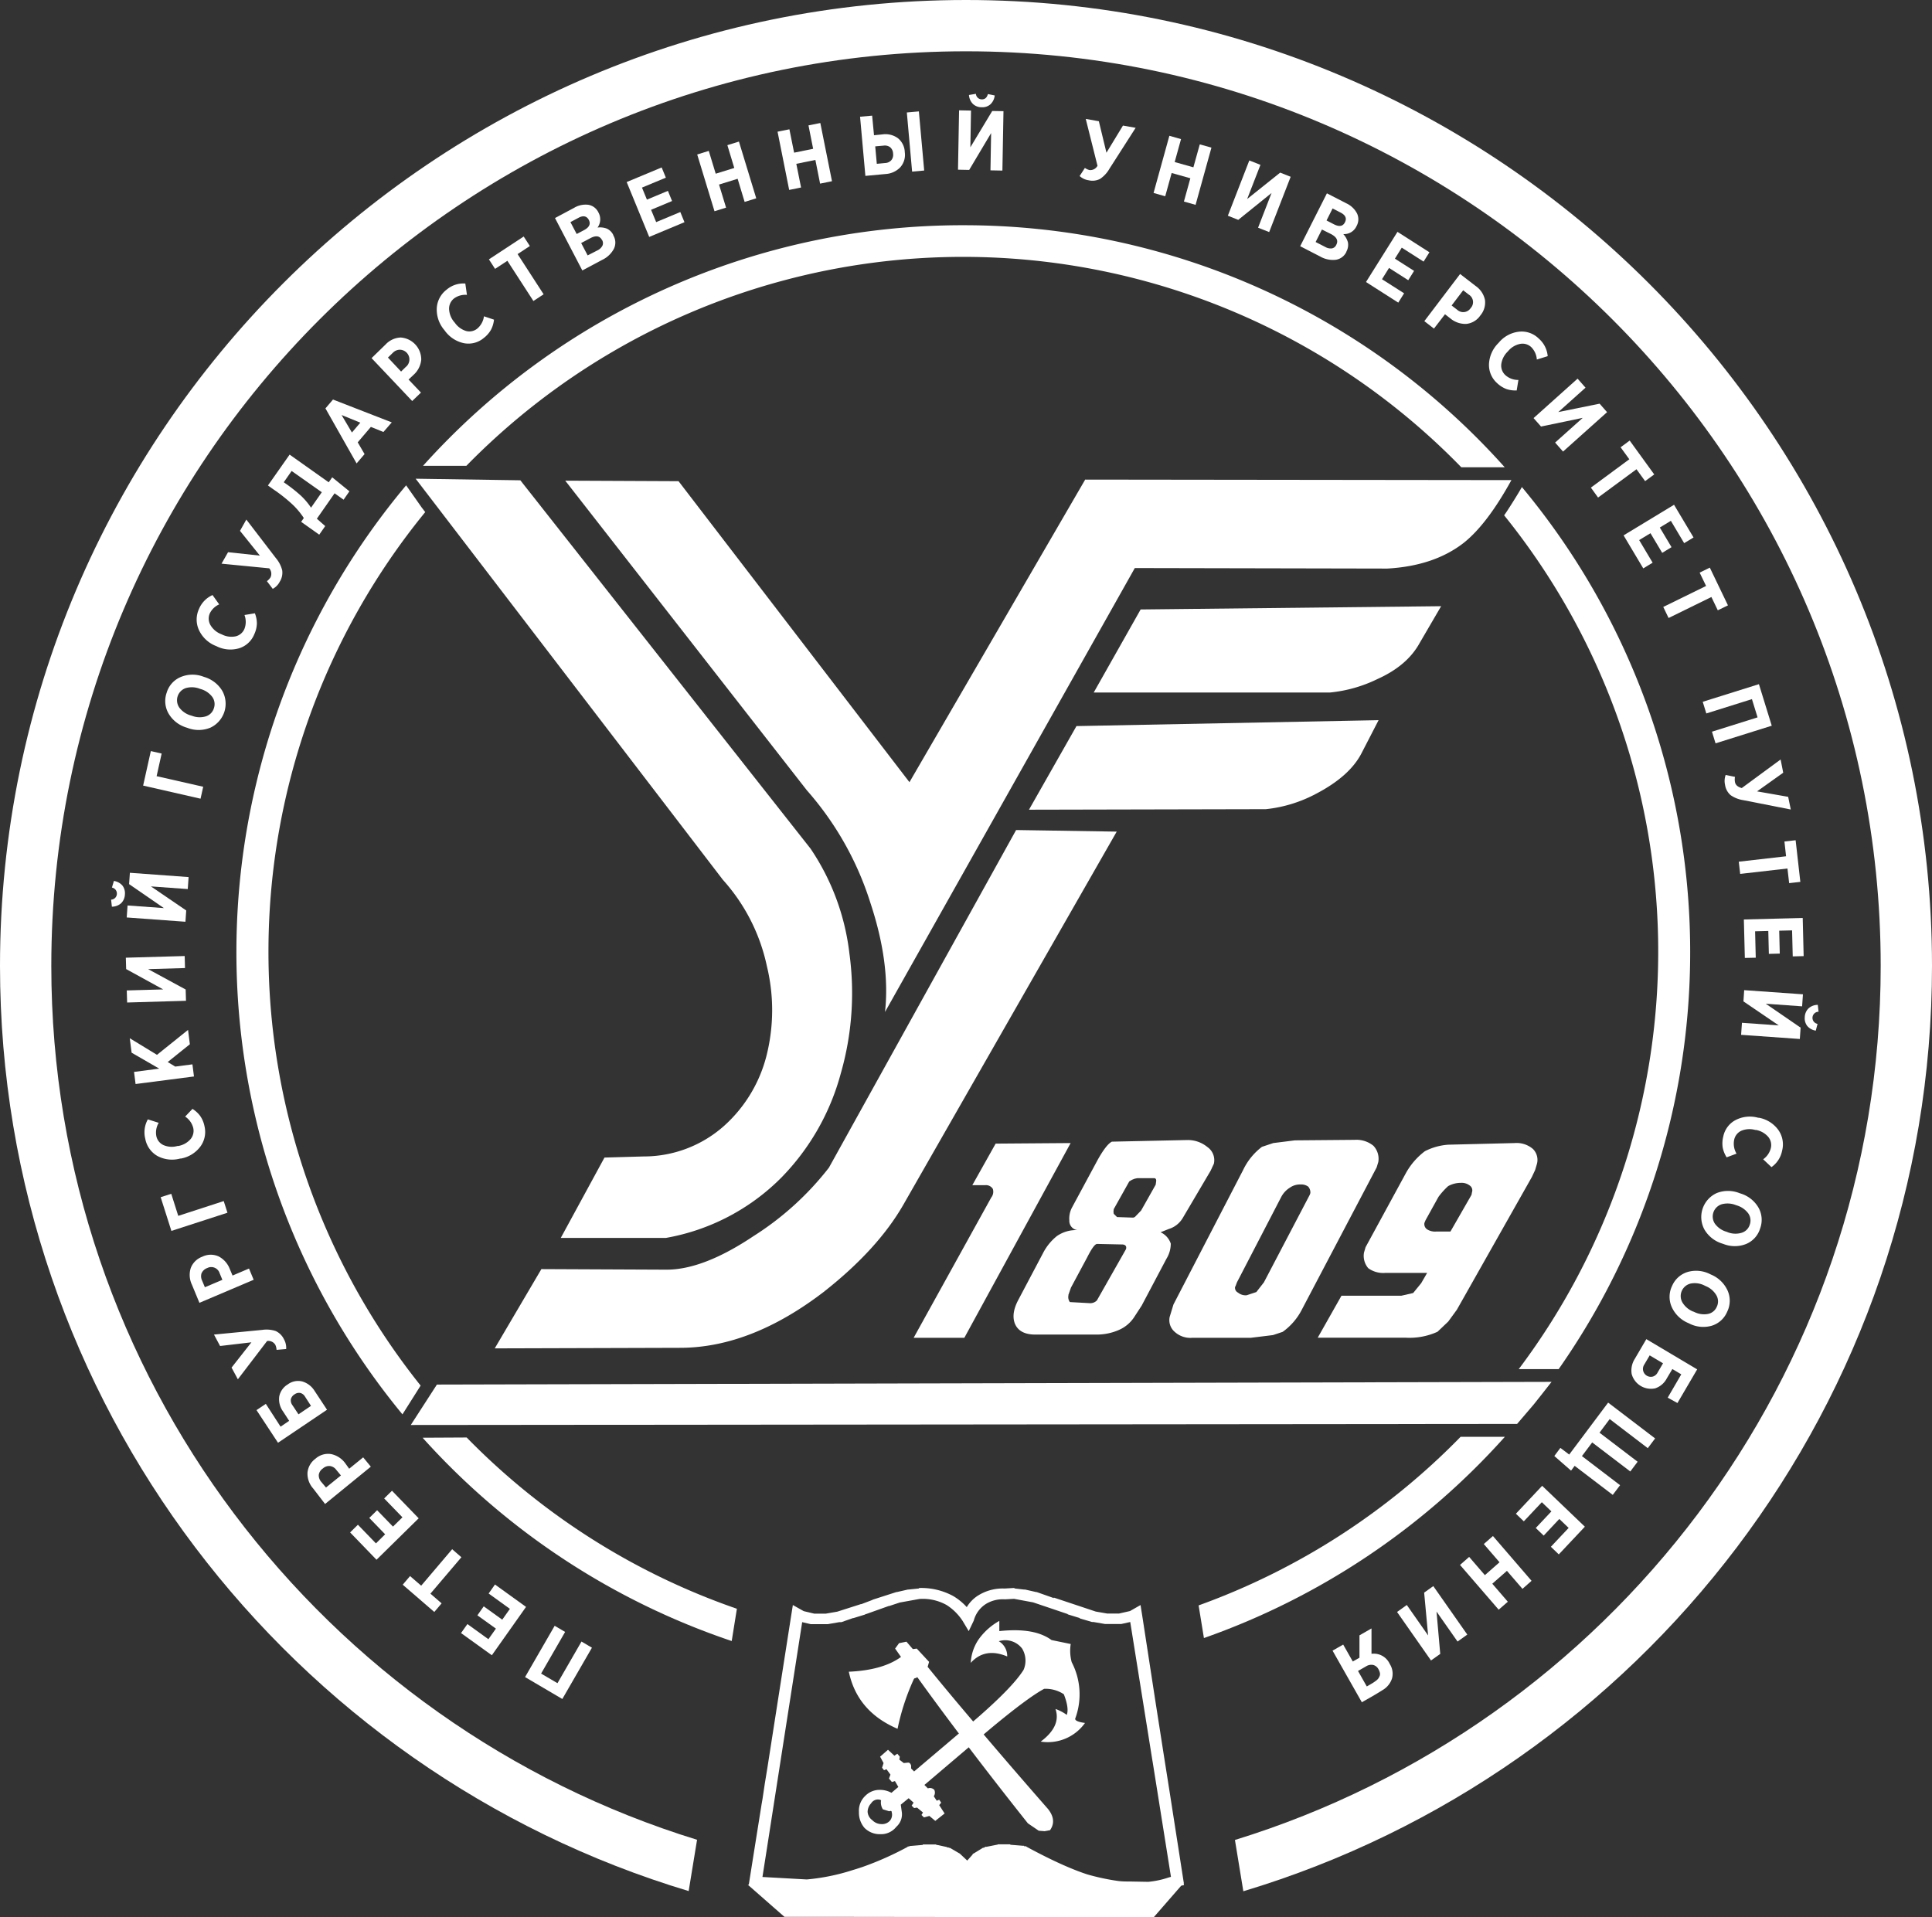 <svg xmlns="http://www.w3.org/2000/svg" viewBox="0 0 414.25 411.14">
    <rect x="0" y="0" width="414.25" height="411.14" fill="#333333" stroke="none"/>
    <defs>
        <style>.cls-1{fill:#fff;}</style>
    </defs>
    <g id="Слой_2">
        <g id="Слой_1-2">
            <polygon class="cls-1"
                     points="126.92 353.35 124.68 352.03 119.53 360.96 116.02 358.9 121.17 349.97 118.93 348.65 112.58 359.65 120.57 364.35 126.92 353.35"/>
            <polygon class="cls-1"
                     points="112.79 344.6 106.13 339.8 104.77 341.73 109.33 345.02 107.69 347.34 103.72 344.48 102.36 346.41 106.33 349.26 104.72 351.53 100.22 348.28 98.85 350.21 105.46 354.97 112.79 344.6"/>
            <polygon class="cls-1"
                     points="96.95 332.23 90.31 340.05 87.92 337.99 86.35 339.84 93.12 345.69 94.69 343.84 92.29 341.76 98.93 333.95 96.95 332.23"/>
            <polygon class="cls-1"
                     points="89.77 325.6 84.05 319.69 82.37 321.34 86.29 325.39 84.26 327.38 80.86 323.87 79.18 325.52 82.58 329.03 80.61 330.98 76.74 326.98 75.07 328.63 80.73 334.49 89.77 325.6"/>
            <path class="cls-1"
                  d="M69.7,322.53l9.81-8-1.64-2-3,2.44L74,313.76a5,5,0,0,0-3-1.93,4.06,4.06,0,0,0-3.37,1,4.18,4.18,0,0,0-1.7,3,4.78,4.78,0,0,0,1.22,3.38Zm-.45-7.63a2,2,0,0,1,1.49-.51,2,2,0,0,1,1.36.82l1,1.2L69.9,319l-1-1.19a2.13,2.13,0,0,1-.55-1.52A2,2,0,0,1,69.25,314.9Z"/>
            <path class="cls-1"
                  d="M70.12,302.32l-2.68-4.06a4.65,4.65,0,0,0-2.61-2,3.7,3.7,0,0,0-3.16.65,3.84,3.84,0,0,0-1.8,2.59,4.48,4.48,0,0,0,.83,3.2l1.3,2-1.84,1.25L57,301.06l-2,1.34,4.61,7Zm-7.76-2.23a1.68,1.68,0,0,1,.8-1.07,1.59,1.59,0,0,1,1.23-.3,1.66,1.66,0,0,1,1,.77l1.29,2L64,303.3l-1.28-1.93A1.78,1.78,0,0,1,62.36,300.09Z"/>
            <path class="cls-1"
                  d="M51,295.79l6.27-8.21a1.75,1.75,0,0,1,1.75.79,3,3,0,0,1,.28,1.11l2.06-.18a3.75,3.75,0,0,0-.48-2.1,3.67,3.67,0,0,0-1.77-1.76,6.3,6.3,0,0,0-2.92-.24l-10.31,1,1.31,2.45,6.72-.79-4.26,5.42Z"/>
            <path class="cls-1"
                  d="M42.76,279.39l11.63-4.94-1-2.41-3.53,1.5-.58-1.38a5.09,5.09,0,0,0-2.38-2.71,4.1,4.1,0,0,0-3.52.05,4.17,4.17,0,0,0-2.47,2.41,4.84,4.84,0,0,0,.24,3.59Zm.47-6.36a2.08,2.08,0,0,1,1.21-1.1,1.88,1.88,0,0,1,2.65,1.1l.59,1.43-3.75,1.59-.59-1.41A2.13,2.13,0,0,1,43.23,273Z"/>
            <polygon class="cls-1"
                     points="48.77 260.07 47.97 257.57 38.22 260.74 36.72 256.01 34.45 256.74 36.75 263.97 48.77 260.07"/>
            <path class="cls-1"
                  d="M33.75,247.9a6.65,6.65,0,0,0,4.89.55l.16,0A6.67,6.67,0,0,0,43,245.83a5.28,5.28,0,0,0,.84-4.34,5.8,5.8,0,0,0-.93-2.19,6,6,0,0,0-1.64-1.5l-1.57,1.65a4.14,4.14,0,0,1,1.72,2.38,2.76,2.76,0,0,1-.55,2.44,4.52,4.52,0,0,1-2.66,1.49l-.17,0a4.42,4.42,0,0,1-3-.2,2.71,2.71,0,0,1-1.52-1.93,4.07,4.07,0,0,1,.51-2.84l-2.33-.74a5.67,5.67,0,0,0-.55,4.17A5.35,5.35,0,0,0,33.75,247.9Z"/>
            <polygon class="cls-1"
                     points="29.07 232.47 41.59 230.85 41.26 228.25 37.57 228.73 35.96 227.75 40.71 223.94 40.32 220.86 33.66 226.21 27.82 222.65 28.22 225.75 34.14 229.17 28.74 229.87 29.07 232.47"/>
            <polygon class="cls-1"
                     points="27.26 214.99 39.88 214.62 39.81 212.2 31.76 207.83 39.67 207.6 39.6 205.02 26.98 205.38 27.05 207.82 34.99 212.18 27.18 212.4 27.26 214.99"/>
            <polygon class="cls-1"
                     points="27.17 196.75 39.76 197.67 39.93 195.25 32.36 190.09 40.26 190.66 40.44 188.09 27.85 187.17 27.68 189.6 35.14 194.74 27.35 194.18 27.17 196.75"/>
            <path class="cls-1"
                  d="M23.82,192.93l.17,1.51a3,3,0,0,0,2-.76,2.77,2.77,0,0,0,.79-1.85,2.7,2.7,0,0,0-.52-1.91,3,3,0,0,0-1.84-1L24,190.34a1.3,1.3,0,0,1,1.06,1.37A1.28,1.28,0,0,1,23.82,192.93Z"/>
            <polygon class="cls-1"
                     points="32.34 161.07 30.69 168.47 43 171.28 43.57 168.72 33.58 166.45 34.66 161.6 32.34 161.07"/>
            <path class="cls-1"
                  d="M38.74,145.19a5.26,5.26,0,0,0-3,3.35,5.38,5.38,0,0,0,.42,4.51,6.69,6.69,0,0,0,3.9,3l.2.07a6.62,6.62,0,0,0,4.87-.08,5.67,5.67,0,0,0,2.54-7.87,6.73,6.73,0,0,0-3.89-3l-.2-.07A6.57,6.57,0,0,0,38.74,145.19Zm4.06,2.5.21.07a4.72,4.72,0,0,1,2.51,1.7,2.65,2.65,0,0,1,.34,2.42,2.61,2.61,0,0,1-1.71,1.74,4.62,4.62,0,0,1-3-.12l-.2-.06a4.65,4.65,0,0,1-2.51-1.71,2.75,2.75,0,0,1,1.37-4.16A4.72,4.72,0,0,1,42.8,147.69Z"/>
            <path class="cls-1"
                  d="M47,129.61l-1.43-2a5.63,5.63,0,0,0-2.91,3,5.39,5.39,0,0,0,0,4.51,6.72,6.72,0,0,0,3.59,3.39l.15.06a6.61,6.61,0,0,0,4.88.45,5.18,5.18,0,0,0,3.24-3,5.89,5.89,0,0,0,.56-2.31,6,6,0,0,0-.43-2.19l-2.23.37a4.18,4.18,0,0,1,0,2.95,2.73,2.73,0,0,1-1.88,1.62,4.51,4.51,0,0,1-3-.42l-.17-.07a4.54,4.54,0,0,1-2.29-2,2.78,2.78,0,0,1-.07-2.48A4.07,4.07,0,0,1,47,129.61Z"/>
            <path class="cls-1"
                  d="M47.5,120.88l10.23,1a1.79,1.79,0,0,1,.28,1.92,3.08,3.08,0,0,1-.78.83l1.25,1.65a3.58,3.58,0,0,0,1.5-1.53,3.62,3.62,0,0,0,.53-2.44,6.48,6.48,0,0,0-1.36-2.63l-6.33-8.26-1.36,2.42,4.26,5.31-6.82-.73Z"/>
            <path class="cls-1"
                  d="M57.45,104.11l1.28.91a33.68,33.68,0,0,1,4,3.18,16.28,16.28,0,0,1,2.41,2.89l-.57.82,3.88,2.75,1.28-1.84-1.79-1.58,3.8-5.45,1.93,1.37,1.25-1.8-3.69-3-.75,1.07-8.38-5.94ZM69,105.56l-2.31,3.31a14.79,14.79,0,0,0-2.18-2.58A34.38,34.38,0,0,0,61,103.53l-.16-.11L62.53,101Z"/>
            <path class="cls-1"
                  d="M69.78,87.58l6.68,11.8,1.71-2L76.7,94.86l2.82-3.31,2.69,1.09L84,90.58,71.4,85.68Zm7.48,3.06-1.8,2.11L73.24,89Z"/>
            <path class="cls-1"
                  d="M90.32,77.14a4.73,4.73,0,0,0-4.41-4.76,4.68,4.68,0,0,0-3.24,1.5l-3,2.92L88.38,86l1.88-1.81-2.66-2.8,1.07-1A5,5,0,0,0,90.32,77.14Zm-3.23,1.47L86,79.68l-2.82-3,1.09-1.06A2.11,2.11,0,0,1,85.71,75a2.08,2.08,0,0,1,1.38,3.63Z"/>
            <path class="cls-1"
                  d="M97.36,64a4.06,4.06,0,0,1,2.76-.76l-.35-2.44a5.56,5.56,0,0,0-4,1.31,5.36,5.36,0,0,0-2.12,4,6.76,6.76,0,0,0,1.63,4.68l.1.13a6.75,6.75,0,0,0,4.11,2.68,5.1,5.1,0,0,0,4.24-1.12,5.8,5.8,0,0,0,1.56-1.79,6,6,0,0,0,.63-2.14l-2.15-.72a4.18,4.18,0,0,1-1.39,2.6A2.7,2.7,0,0,1,100,71a4.58,4.58,0,0,1-2.47-1.78l-.12-.14a4.6,4.6,0,0,1-1.12-2.82A2.78,2.78,0,0,1,97.36,64Z"/>
            <polygon class="cls-1"
                     points="112.29 50.72 104.83 55.62 106.15 57.66 108.79 55.93 114.37 64.55 116.56 63.11 110.98 54.49 113.61 52.76 112.29 50.72"/>
            <path class="cls-1"
                  d="M128.31,45.56a2.92,2.92,0,0,0-2.15-1.64,4.76,4.76,0,0,0-3.06.65L119,46.76,124.86,58l4.24-2.26a5.51,5.51,0,0,0,2.52-2.37,3,3,0,0,0-.11-2.88l0-.07a2.87,2.87,0,0,0-1.39-1.39,4.11,4.11,0,0,0-2-.23A3,3,0,0,0,128.31,45.56Zm-6,2.07,1.71-.91c1-.56,1.78-.41,2.23.44s.11,1.58-1,2.18l-1.6.84Zm6.79,3.85a1.31,1.31,0,0,1,.07,1.21,2.34,2.34,0,0,1-1.06,1L126,54.77l-1.39-2.65,2-1.06C127.79,50.44,128.61,50.58,129.08,51.48Z"/>
            <polygon class="cls-1"
                     points="141.87 35.91 134.37 39.04 139.2 50.81 146.76 47.65 145.87 45.47 140.69 47.63 139.6 44.99 144.1 43.11 143.21 40.93 138.71 42.81 137.65 40.23 142.77 38.1 141.87 35.91"/>
            <polygon class="cls-1"
                     points="151.97 32.36 149.49 33.13 153.2 45.3 155.68 44.53 154.17 39.58 158.16 38.34 159.66 43.3 162.15 42.53 158.44 30.36 155.96 31.13 157.44 36.02 153.46 37.25 151.97 32.36"/>
            <polygon class="cls-1"
                     points="169.26 27.73 166.72 28.24 169.21 40.73 171.76 40.21 170.74 35.13 174.83 34.3 175.84 39.38 178.39 38.86 175.89 26.38 173.35 26.89 174.35 31.91 170.27 32.74 169.26 27.73"/>
            <path class="cls-1"
                  d="M193,35.91a4,4,0,0,0,1-3.26,4,4,0,0,0-1.46-3,4.53,4.53,0,0,0-3.33-.83L187.4,29,187,24.8l-2.59.23,1.14,12.69,4.31-.4A4.77,4.77,0,0,0,193,35.91ZM188,35.13l-.34-3.74,1.8-.16a1.89,1.89,0,0,1,1.41.35,1.86,1.86,0,0,1,.62,1.36,1.81,1.81,0,0,1-.37,1.4,1.84,1.84,0,0,1-1.31.62Z"/>
            <polygon class="cls-1" points="197.02 23.89 194.44 24.12 195.57 36.8 198.16 36.57 197.02 23.89"/>
            <polygon class="cls-1"
                     points="205.41 36.39 207.81 36.44 212.51 28.54 212.37 36.53 214.93 36.58 215.16 23.84 212.75 23.8 208.06 31.59 208.2 23.71 205.64 23.66 205.41 36.39"/>
            <path class="cls-1"
                  d="M210.49,23a2.58,2.58,0,0,0,1.87-.63,3,3,0,0,0,.92-1.9l-1.46-.3c-.2.77-.64,1.15-1.3,1.14a1.27,1.27,0,0,1-1.27-1.19l-1.49.25a3,3,0,0,0,.86,1.93A2.68,2.68,0,0,0,210.49,23Z"/>
            <path class="cls-1"
                  d="M233.62,36.47a2.73,2.73,0,0,1-1-.46l-1.13,1.74a3.6,3.6,0,0,0,1.93.91,3.54,3.54,0,0,0,2.46-.3,6.47,6.47,0,0,0,2-2.17l5.62-8.78-2.72-.48-3.54,5.82L235.61,26l-2.81-.5,2.52,10.05A1.75,1.75,0,0,1,233.62,36.47Z"/>
            <polygon class="cls-1"
                     points="250.73 29.12 247.34 41.38 249.84 42.09 251.22 37.1 255.23 38.23 253.85 43.22 256.35 43.93 259.75 31.66 257.25 30.96 255.88 35.88 251.87 34.75 253.23 29.83 250.73 29.12"/>
            <polygon class="cls-1"
                     points="267.87 34.41 263.27 46.26 265.5 47.15 272.64 41.39 269.75 48.83 272.13 49.77 276.74 37.91 274.49 37.02 267.41 42.68 270.26 35.35 267.87 34.41"/>
            <path class="cls-1"
                  d="M290.87,48.47a2.93,2.93,0,0,0,.09-2.71,4.88,4.88,0,0,0-2.29-2.16l-4.16-2.14L278.78,52.8,283.05,55a5.49,5.49,0,0,0,3.37.71A3,3,0,0,0,288.69,54l0-.06a2.94,2.94,0,0,0,.33-1.95,4.24,4.24,0,0,0-1-1.79A2.92,2.92,0,0,0,290.87,48.47Zm-4.36,4.05a1.28,1.28,0,0,1-.93.75,2.28,2.28,0,0,1-1.42-.31l-2.07-1.06,1.35-2.68,2,1C286.62,50.86,287,51.61,286.51,52.52Zm1.86-4.84c-.43.86-1.21,1-2.34.43l-1.6-.83,1.3-2.58,1.72.89C288.5,46.13,288.81,46.83,288.37,47.68Z"/>
            <polygon class="cls-1"
                     points="292.89 60.48 299.81 64.9 301.06 62.9 296.32 59.88 297.83 57.46 301.95 60.09 303.2 58.09 299.09 55.47 300.56 53.11 305.24 56.1 306.49 54.1 299.64 49.72 292.89 60.48"/>
            <path class="cls-1"
                  d="M309.83,67.39l1.17.91a5,5,0,0,0,3.4,1.16,4.14,4.14,0,0,0,3-1.8,4.29,4.29,0,0,0,1-3.33,4.82,4.82,0,0,0-2-3l-3.33-2.57-7.67,10.11,2.06,1.6Zm3.9-5.14,1.2.93a1.88,1.88,0,0,1,.39,2.91,1.9,1.9,0,0,1-2.85.36l-1.22-.94Z"/>
            <path class="cls-1"
                  d="M325.7,71.13a6.59,6.59,0,0,0-4.33,2.34l-.11.12a6.78,6.78,0,0,0-2,4.51A5.22,5.22,0,0,0,321,82.16a5.93,5.93,0,0,0,2,1.27,6,6,0,0,0,2.2.3l.37-2.25a4.09,4.09,0,0,1-2.76-1,2.77,2.77,0,0,1-.92-2.32,4.62,4.62,0,0,1,1.36-2.74l.13-.14A4.46,4.46,0,0,1,326,73.74a2.71,2.71,0,0,1,2.35.73,4.16,4.16,0,0,1,1.17,2.63l2.33-.72a5.63,5.63,0,0,0-1.89-3.75A5.22,5.22,0,0,0,325.7,71.13Z"/>
            <polygon class="cls-1"
                     points="338.26 81.2 328.82 89.66 330.42 91.47 339.36 89.61 333.44 94.91 335.14 96.84 344.58 88.39 342.98 86.57 334.12 88.37 339.96 83.14 338.26 81.2"/>
            <polygon class="cls-1"
                     points="342.65 106.7 350.89 100.63 352.74 103.18 354.69 101.74 349.43 94.48 347.48 95.92 349.35 98.49 341.11 104.57 342.65 106.7"/>
            <polygon class="cls-1"
                     points="348.12 114.81 352.34 121.89 354.35 120.67 351.46 115.82 353.89 114.35 356.4 118.56 358.4 117.34 355.89 113.13 358.26 111.69 361.11 116.48 363.12 115.26 358.94 108.25 348.12 114.81"/>
            <polygon class="cls-1"
                     points="357.77 132.53 366.95 128.03 368.32 130.88 370.5 129.82 366.61 121.73 364.43 122.8 365.81 125.66 356.63 130.16 357.77 132.53"/>
            <polygon class="cls-1"
                     points="365.09 150.5 365.86 153 375.64 149.93 376.85 153.84 367.07 156.91 367.84 159.41 379.89 155.63 377.14 146.72 365.09 150.5"/>
            <path class="cls-1"
                  d="M381.79,162.87,373.46,169c-.84-.23-1.33-.65-1.45-1.26a3,3,0,0,1,0-1.14l-2-.41a3.73,3.73,0,0,0-.13,2.14,3.61,3.61,0,0,0,1.2,2.2,6.48,6.48,0,0,0,2.74,1.07l10.15,2-.56-2.72-6.67-1.17,5.61-4Z"/>
            <polygon class="cls-1"
                     points="382.61 180.46 382.96 183.63 372.82 184.79 373.12 187.41 383.26 186.25 383.62 189.39 386.02 189.12 385.01 180.19 382.61 180.46"/>
            <polygon class="cls-1"
                     points="386.53 196.86 373.91 197.18 374.12 205.43 376.46 205.38 376.32 199.72 379.15 199.65 379.27 204.56 381.61 204.5 381.49 199.59 384.25 199.52 384.39 205.1 386.73 205.04 386.53 196.86"/>
            <path class="cls-1"
                  d="M389.93,217l-.17-1.51a3,3,0,0,0-2,.77,2.77,2.77,0,0,0-.79,1.85,2.71,2.71,0,0,0,.53,1.91,3,3,0,0,0,1.83,1l.38-1.45a1.31,1.31,0,0,1,.18-2.6Z"/>
            <polygon class="cls-1"
                     points="386.58 213.23 373.98 212.34 373.82 214.75 381.39 219.9 373.5 219.34 373.32 221.92 385.91 222.81 386.08 220.38 378.61 215.25 386.4 215.81 386.58 213.23"/>
            <path class="cls-1"
                  d="M378.05,248.61l1.78,1.68a5.6,5.6,0,0,0,2.28-3.52,5.35,5.35,0,0,0-.81-4.45,6.62,6.62,0,0,0-4.16-2.62l-.16,0a6.64,6.64,0,0,0-4.87.51,5.14,5.14,0,0,0-2.62,3.54,5.93,5.93,0,0,0-.11,2.38,6.1,6.1,0,0,0,.84,2.06l2.12-.79a4.14,4.14,0,0,1-.52-2.9,2.72,2.72,0,0,1,1.53-2,4.51,4.51,0,0,1,3-.18l.18,0a4.54,4.54,0,0,1,2.62,1.5,2.76,2.76,0,0,1,.54,2.41A4.18,4.18,0,0,1,378.05,248.61Z"/>
            <path class="cls-1"
                  d="M374.4,266.77a5.24,5.24,0,0,0,3-3.33,5.34,5.34,0,0,0-.38-4.51,6.68,6.68,0,0,0-3.87-3l-.2-.07a6.59,6.59,0,0,0-4.87,0,5.64,5.64,0,0,0-2.61,7.84,6.7,6.7,0,0,0,3.85,3l.21.07A6.59,6.59,0,0,0,374.4,266.77Zm-4-2.55-.21-.07a4.65,4.65,0,0,1-2.49-1.73,2.76,2.76,0,0,1,1.41-4.15,4.77,4.77,0,0,1,3.05.15l.2.07a4.78,4.78,0,0,1,2.5,1.73,2.66,2.66,0,0,1,.31,2.43,2.61,2.61,0,0,1-1.73,1.72A4.61,4.61,0,0,1,370.36,264.22Z"/>
            <path class="cls-1"
                  d="M367,284.31a5.26,5.26,0,0,0,3.33-3,5.36,5.36,0,0,0,.1-4.53,6.75,6.75,0,0,0-3.52-3.43l-.2-.09a6.6,6.6,0,0,0-4.84-.49,5.29,5.29,0,0,0-3.35,3,5.35,5.35,0,0,0-.08,4.51,6.72,6.72,0,0,0,3.51,3.43l.2.09A6.58,6.58,0,0,0,367,284.31Zm-4-3.06a4.73,4.73,0,0,1-2.3-2,2.75,2.75,0,0,1,1.85-4,4.61,4.61,0,0,1,3,.47l.19.09a4.7,4.7,0,0,1,2.3,2,2.63,2.63,0,0,1,.06,2.44,2.6,2.6,0,0,1-1.9,1.53,4.66,4.66,0,0,1-3-.47Z"/>
            <path class="cls-1"
                  d="M359.67,300.88l4.23-7.22L353,287.18l-2.46,4.2a4.67,4.67,0,0,0-.69,3.25,4.29,4.29,0,0,0,5.05,3.1,4.37,4.37,0,0,0,2.49-2.14l1.19-2,1.91,1.14-2.91,5Zm-4.26-6.53a1.71,1.71,0,0,1-1,.85,1.69,1.69,0,0,1-1.87-2.54l1.18-2,2.86,1.7Z"/>
            <polygon class="cls-1"
                     points="353.31 310.56 354.88 308.47 344.81 300.79 336.46 311.93 334.57 310.5 333.27 312.24 336.86 315.38 337.63 314.35 345.8 320.58 347.37 318.5 339.19 312.26 341.39 309.33 349.56 315.56 351.13 313.47 342.96 307.24 345.14 304.32 353.31 310.56"/>
            <polygon class="cls-1"
                     points="334.23 333.34 339.82 327.4 330.66 318.63 325.03 324.62 326.73 326.25 330.59 322.15 332.64 324.12 329.29 327.68 330.99 329.31 334.34 325.74 336.34 327.66 332.53 331.71 334.23 333.34"/>
            <polygon class="cls-1"
                     points="326.44 340.73 328.39 339.01 320.11 329.4 318.15 331.12 321.52 335.03 318.38 337.79 315.01 333.88 313.05 335.6 321.34 345.2 323.3 343.49 319.97 339.63 323.11 336.87 326.44 340.73"/>
            <polygon class="cls-1"
                     points="314.61 350.54 307.32 340.14 305.36 341.54 306.21 350.72 301.64 344.19 299.55 345.69 306.83 356.09 308.81 354.68 308.01 345.6 312.52 352.03 314.61 350.54"/>
            <path class="cls-1"
                  d="M288,352.68l-2.28,1.3L292,365.05l2.35-1.34c.7-.41,1.39-.82,2.06-1.25a4.5,4.5,0,0,0,2.06-2.52,3.89,3.89,0,0,0-.49-3.11,3.75,3.75,0,0,0-3.91-2.17v-5.44l-2.58,1.48,0,4.8-1.43.81Zm4.92,4.66a2.09,2.09,0,0,1,1.51-.29,1.78,1.78,0,0,1,1.14.93,2.9,2.9,0,0,1,.3.77,1.17,1.17,0,0,1-.05.67,3.36,3.36,0,0,1-.29.54,2.42,2.42,0,0,1-.56.52c-.27.2-.49.35-.67.46l-.82.48-.42.24-1.88-3.32Z"/>
            <path class="cls-1"
                  d="M230.53,368.59a14.92,14.92,0,0,0-.74-12.13,9.26,9.26,0,0,1-.21-3.9l-4.12-.85a8.63,8.63,0,0,0-1.57-.92c-2.35-1.1-5.55-1.43-9.62-1V347.6a13.59,13.59,0,0,0-4.46,4,9.85,9.85,0,0,0-1.67,5q3.06-3.37,7.82-1.37a3.67,3.67,0,0,0-1.8-3.27,4.55,4.55,0,0,1,5,1.58,5,5,0,0,1,.32,4.54q-2.22,3.59-9.82,10.23l-1,.86q-5.67-6.67-9.76-11.72l.31-1.06-2.64-2.85-.84.11-1.37-1.59-1.59.32-.84,1.16,1.26,1.79q-3.9,2.85-11.19,3.17,1.8,8.55,10.45,12.24a49.83,49.83,0,0,1,3.49-10.66.42.42,0,0,1,.42-.21l.32-.21q4.14,5.76,8.92,12.09L196,379.89l-.64-.64v-.63q-.21-.63-.63-.63l-.95.1-.95-.74.1-.63-.53-.63-.63.42-1.37-1.27-1.69,1.48.74,1.37-.32,1,.42.53.53-.21.85,1.16-.32.84.63.74.64-.21.74,1.27-1.48,1.26a5.06,5.06,0,0,0-2.43-.63,4.27,4.27,0,0,0-3.17,1.27,4.38,4.38,0,0,0-1.37,3.48,5,5,0,0,0,1.16,3.37,4.57,4.57,0,0,0,3.38,1.38,4.16,4.16,0,0,0,3.48-1.59,3.55,3.55,0,0,0,1.17-3.16l-.22-1.58,1.69-1.38,1.06.95-.42.64.53.52.63-.1,1.27,1.05-.32.53.53.53,1.16-.32,1.27,1.06,2-1.59-1.16-1.79.42-.53-.42-.63-.53.21-.63-.95a1.4,1.4,0,0,0,.11-1.37,1.29,1.29,0,0,0-1.38-.32l-.74-.74,9.5-8.07q5.88,7.74,12.68,16.3l2.33,1.59,1.26.1,1.16-.21q1.49-2.12-.42-4.54-7.72-8.82-13.81-16l1.46-1.23q8-6.66,11.51-8.55a7.08,7.08,0,0,1,4.22,1.16q1.17,3,.63,4.43a9.22,9.22,0,0,0-2.42-1.27q1.26,3.7-3.17,7a9.8,9.8,0,0,0,9.5-4C231.23,369.3,230.53,369,230.53,368.59Zm-39.71,21.85a2.24,2.24,0,0,1-1.79.74,2.75,2.75,0,0,1-2-.85,2.38,2.38,0,0,1-1-1.79,2.67,2.67,0,0,1,.74-1.8,1.75,1.75,0,0,1,1.37-.84c.63,0,.88.14.74.42a2.75,2.75,0,0,0,.42,1.69l1.37.42c.36-.14.53-.07.53.21A2,2,0,0,1,190.82,390.44Z"/>
            <path class="cls-1"
                  d="M253.81,403.7l-1.14-7.33-1.92-12.32-1.24-7.85-.58-3.72-1.14-7.29L245,347.05l-.45-2.85-2.26,1.29-2.38.54h-2.48l-2.48-.43-9-3v.11l-3.66-1.29h-.11l-2.37-.54h-.22l-1.94-.22-.22-.11h-.11l-1.94.11a9.93,9.93,0,0,0-5.5,1.4,7.46,7.46,0,0,0-2.59,2.59,12.54,12.54,0,0,0-2.91-2.38,14.34,14.34,0,0,0-7.34-1.72v.11h-.11l-2.16.22h-.11l-2.37.54h-.1l-5,1.61-.22.11-2.26.86h-.11l-5.07,1.62-2.48.43H174.6l-2.27-.54L170,344.2l-.45,2.85-2.77,17.71-1.14,7.3-1.12,7.18L164,382.4l-.51,3.41-.19,1.09-1.52,9.53-1.23,7.74-.22,0,5.3,4.65,2.57,2.25,11.17,0,54.92.07,13.1,0,2.23-2.56,3.64-4.18.61-.16-.07-.46.07-.08Zm-3.25-1.07a18.92,18.92,0,0,1-4.36.93l-3.85-.07c-.83,0-1.7,0-2.58-.11a48.56,48.56,0,0,1-6.59-1.4c-1.27-.41-2.67-.94-4.22-1.6q-3.84-1.63-8.83-4.33l-.11-.11h-.43v-.11h-.21l-2.6-.21h-.1l-.11-.11H214l-.22.11h-.11l-2.16.43h-.21l-.22.11-.1.1h-.22l-1.94,1.19-.22.11-.11.21L207.39,399l-1.61-1.51-.21-.11-1.84-1.08h-.11l-.22-.1h-.21l-.21-.11-1.95-.43h-.22l-.1-.11H197.9l-.1.11h-.12l-2.47.21h-.11l-.22.11h-.22l-.1.11a66.7,66.7,0,0,1-9.65,4.29c-.72.24-1.43.47-2.11.67a44.94,44.94,0,0,1-9.82,2l-9.5-.53.87-5.54,3.87-24.86,1.11-7.11L172,347.87l1.83.43h3.67l2.48-.43h.43l2.48-.87H183l2.48-.76.11-.1h.11l4.85-1.73h.11l2.27-.75,4.21-.76a10.4,10.4,0,0,1,5.83,1.3,11.36,11.36,0,0,1,3.45,3.44l1.29,2.16,1.08-2.26a6.08,6.08,0,0,1,2.59-3.56,6.93,6.93,0,0,1,4.1-1l1.94-.11,4.1.76,7.34,2.48.11.1,2.48.76.11.11,2.59.76h.32l2.48.43h3.46l1.93-.43,2.83,17.69,1.14,7.12.71,4.45.16.95,3,18.84.89,5.6Z"/>
            <path class="cls-1"
                  d="M91.16,109.8l-.72-.94-3.36-4.78a155.84,155.84,0,0,0-.79,199.23l.49-.77,3.41-5.4a149,149,0,0,1,1-187.34Z"/>
            <path class="cls-1"
                  d="M326.31,104.44c-.23.52-3,5-3.8,6.07a149,149,0,0,1,3.13,183.1h8.56a155.88,155.88,0,0,0-7.89-189.17Z"/>
            <path class="cls-1"
                  d="M206.55,48.3A155.46,155.46,0,0,0,90.71,99.89H100a149,149,0,0,1,213.32.31h9.31A155.49,155.49,0,0,0,206.55,48.3Z"/>
            <path class="cls-1"
                  d="M195.9,286.89h10.87l22.79-41.76-16.08.12-5,8.91h2.78a1.71,1.71,0,0,1,1.62.81,2,2,0,0,1-.35,1.85Z"/>
            <path class="cls-1"
                  d="M222,286.2h13.19a11.83,11.83,0,0,0,4.74-1,7.48,7.48,0,0,0,3.35-2.89l1.51-2.32,5.32-10.06a6.14,6.14,0,0,0,.92-3.24,4.07,4.07,0,0,0-2.19-2.43l1.73-.69a5.3,5.3,0,0,0,3-2.32l6-10.18.7-1.5a3.42,3.42,0,0,0-1.39-3.59,6.59,6.59,0,0,0-4.28-1.5l-16.19.35q-1.17.57-3,3.81l-5.55,10.3a5.06,5.06,0,0,0-.58,2.77,2,2,0,0,0,1.73,2.09,7.2,7.2,0,0,0-4.39,1.27,11.31,11.31,0,0,0-3,3.7l-5.32,10.07c-1,1.92-1.24,3.58-.7,5Q218.57,286.2,222,286.2Zm16.77-26.84,3.36-6,.58-.35.57-.23.58-.12h3.59c.31,0,.46.19.46.58l-.11.81-3.13,5.55L243.32,261l-.34.12-3.47-.12-.7-.69A2.09,2.09,0,0,1,238.81,259.36Zm-9.71,18.39.57-1.62,3.47-6.47c.93-1.85,1.62-2.82,2.09-2.9l5.55.12c.62.08.85.42.69,1l-6.24,11a2,2,0,0,1-1.62.58l-4.17-.23A1.77,1.77,0,0,1,229.1,277.75Z"/>
            <path class="cls-1"
                  d="M186.64,193.66q4.28,12.94,3.12,23.36l53.56-95.2,54.14.11q10.07-.57,16.43-5.55,5-4,10.18-13.42l-91.39-.11L195,167.74l-49.51-64.55-24.29-.11L173,169.48A66.8,66.8,0,0,1,186.64,193.66Z"/>
            <path class="cls-1"
                  d="M251.88,285.62a5,5,0,0,0,3.82,1.27h12.5l4.74-.58,2.08-.69a13.33,13.33,0,0,0,4.16-4.86l16-30.42.35-1.16a4.06,4.06,0,0,0-1.05-3.47,5.76,5.76,0,0,0-4-1.27l-12.84.11-4.63.58-2.43.81a13.53,13.53,0,0,0-4.05,5l-14.92,28.8-.81,2.66A3.3,3.3,0,0,0,251.88,285.62Zm13-9.72.35-.92,9.48-18.28a5.17,5.17,0,0,1,1.85-2,3.78,3.78,0,0,1,2.32-.69,2.54,2.54,0,0,1,1.62.46,1.88,1.88,0,0,1,.46,1.39l-.12.35L271,275l-1.62,2.08-2.08.69a2.55,2.55,0,0,1-1.85-.57A1.13,1.13,0,0,1,264.84,275.9Z"/>
            <path class="cls-1"
                  d="M328.7,246.41a5.37,5.37,0,0,0-3.94-1.28l-14.23.35a13,13,0,0,0-5,1.39,14.87,14.87,0,0,0-4.17,4.86l-8.56,15.73-.34,1.16a4.06,4.06,0,0,0,.92,3.35,5.47,5.47,0,0,0,3.7,1H306l-1.27,2.2L303,277.29l-2.54.58H287.63l-5.09,9h18.85a14.5,14.5,0,0,0,6.83-1.27l2.31-2.2,1.85-2.54,16.08-28.46.7-1.5.34-1.16A3.31,3.31,0,0,0,328.7,246.41Zm-13.08,9.25-.11.58L311,264.1h-3a3.2,3.2,0,0,1-2-.46,1.36,1.36,0,0,1-.58-1.39l.24-.58,2.77-5a15.57,15.57,0,0,1,2.08-2.31,5.66,5.66,0,0,1,2.78-.7,2.82,2.82,0,0,1,1.85.58A1.24,1.24,0,0,1,315.62,255.66Z"/>
            <path class="cls-1"
                  d="M164.43,207.19a39.93,39.93,0,0,1-.11,19.32,30.15,30.15,0,0,1-9.14,15A25.87,25.87,0,0,1,138.06,248l-8.45.24-9.37,17.23H142.8a46.21,46.21,0,0,0,24.64-12.84,50.73,50.73,0,0,0,12.84-22.44,62.49,62.49,0,0,0,1.85-25.68A50.52,50.52,0,0,0,173.8,182l-62.23-79-22.45-.34L155,188.68A40.09,40.09,0,0,1,164.43,207.19Z"/>
            <path class="cls-1" d="M88.08,305.59l237.21-.23,3.59-4.2s3.52-4.43,3.8-4.82l-239,.58Z"/>
            <path class="cls-1"
                  d="M217.87,178l-40.14,72.41a63.45,63.45,0,0,1-16.19,14.69q-10.75,7.19-18.63,7.18l-26.83-.12-10,17,40-.12q15-.12,30.43-11.91,11.68-9.15,17.23-18.86l45.7-79.93Z"/>
            <path class="cls-1"
                  d="M304.39,137.9,309,130l-64.43.7-10.06,17.81h50.66a29.78,29.78,0,0,0,10.18-2.89Q301.72,142.76,304.39,137.9Z"/>
            <path class="cls-1"
                  d="M230.81,155.71l-10.18,17.93,50.79-.11a29.37,29.37,0,0,0,10.87-3.36q7.06-3.71,9.6-8.56l3.7-7.17Z"/>
            <path class="cls-1"
                  d="M414.25,207.13C414.25,92.92,321.34,0,207.13,0S0,92.92,0,207.13c0,93.55,62.35,172.79,147.66,198.41l1.8-11C69.37,369.89,11,295.21,11,207.13,11,99,99,11,207.13,11S403.25,99,403.25,207.13c0,88.08-58.37,162.76-138.46,187.45l1.8,11C351.91,379.92,414.25,300.67,414.25,207.13Z"/>
            <path class="cls-1"
                  d="M100.06,308.27l-9.45.05a156,156,0,0,0,66.28,43.6L158,345A149.06,149.06,0,0,1,100.06,308.27Z"/>
            <path class="cls-1"
                  d="M322.67,308.12h-9.49A149.15,149.15,0,0,1,257,344.28l1.14,7A156.09,156.09,0,0,0,322.67,308.12Z"/>
        </g>
    </g>
</svg>